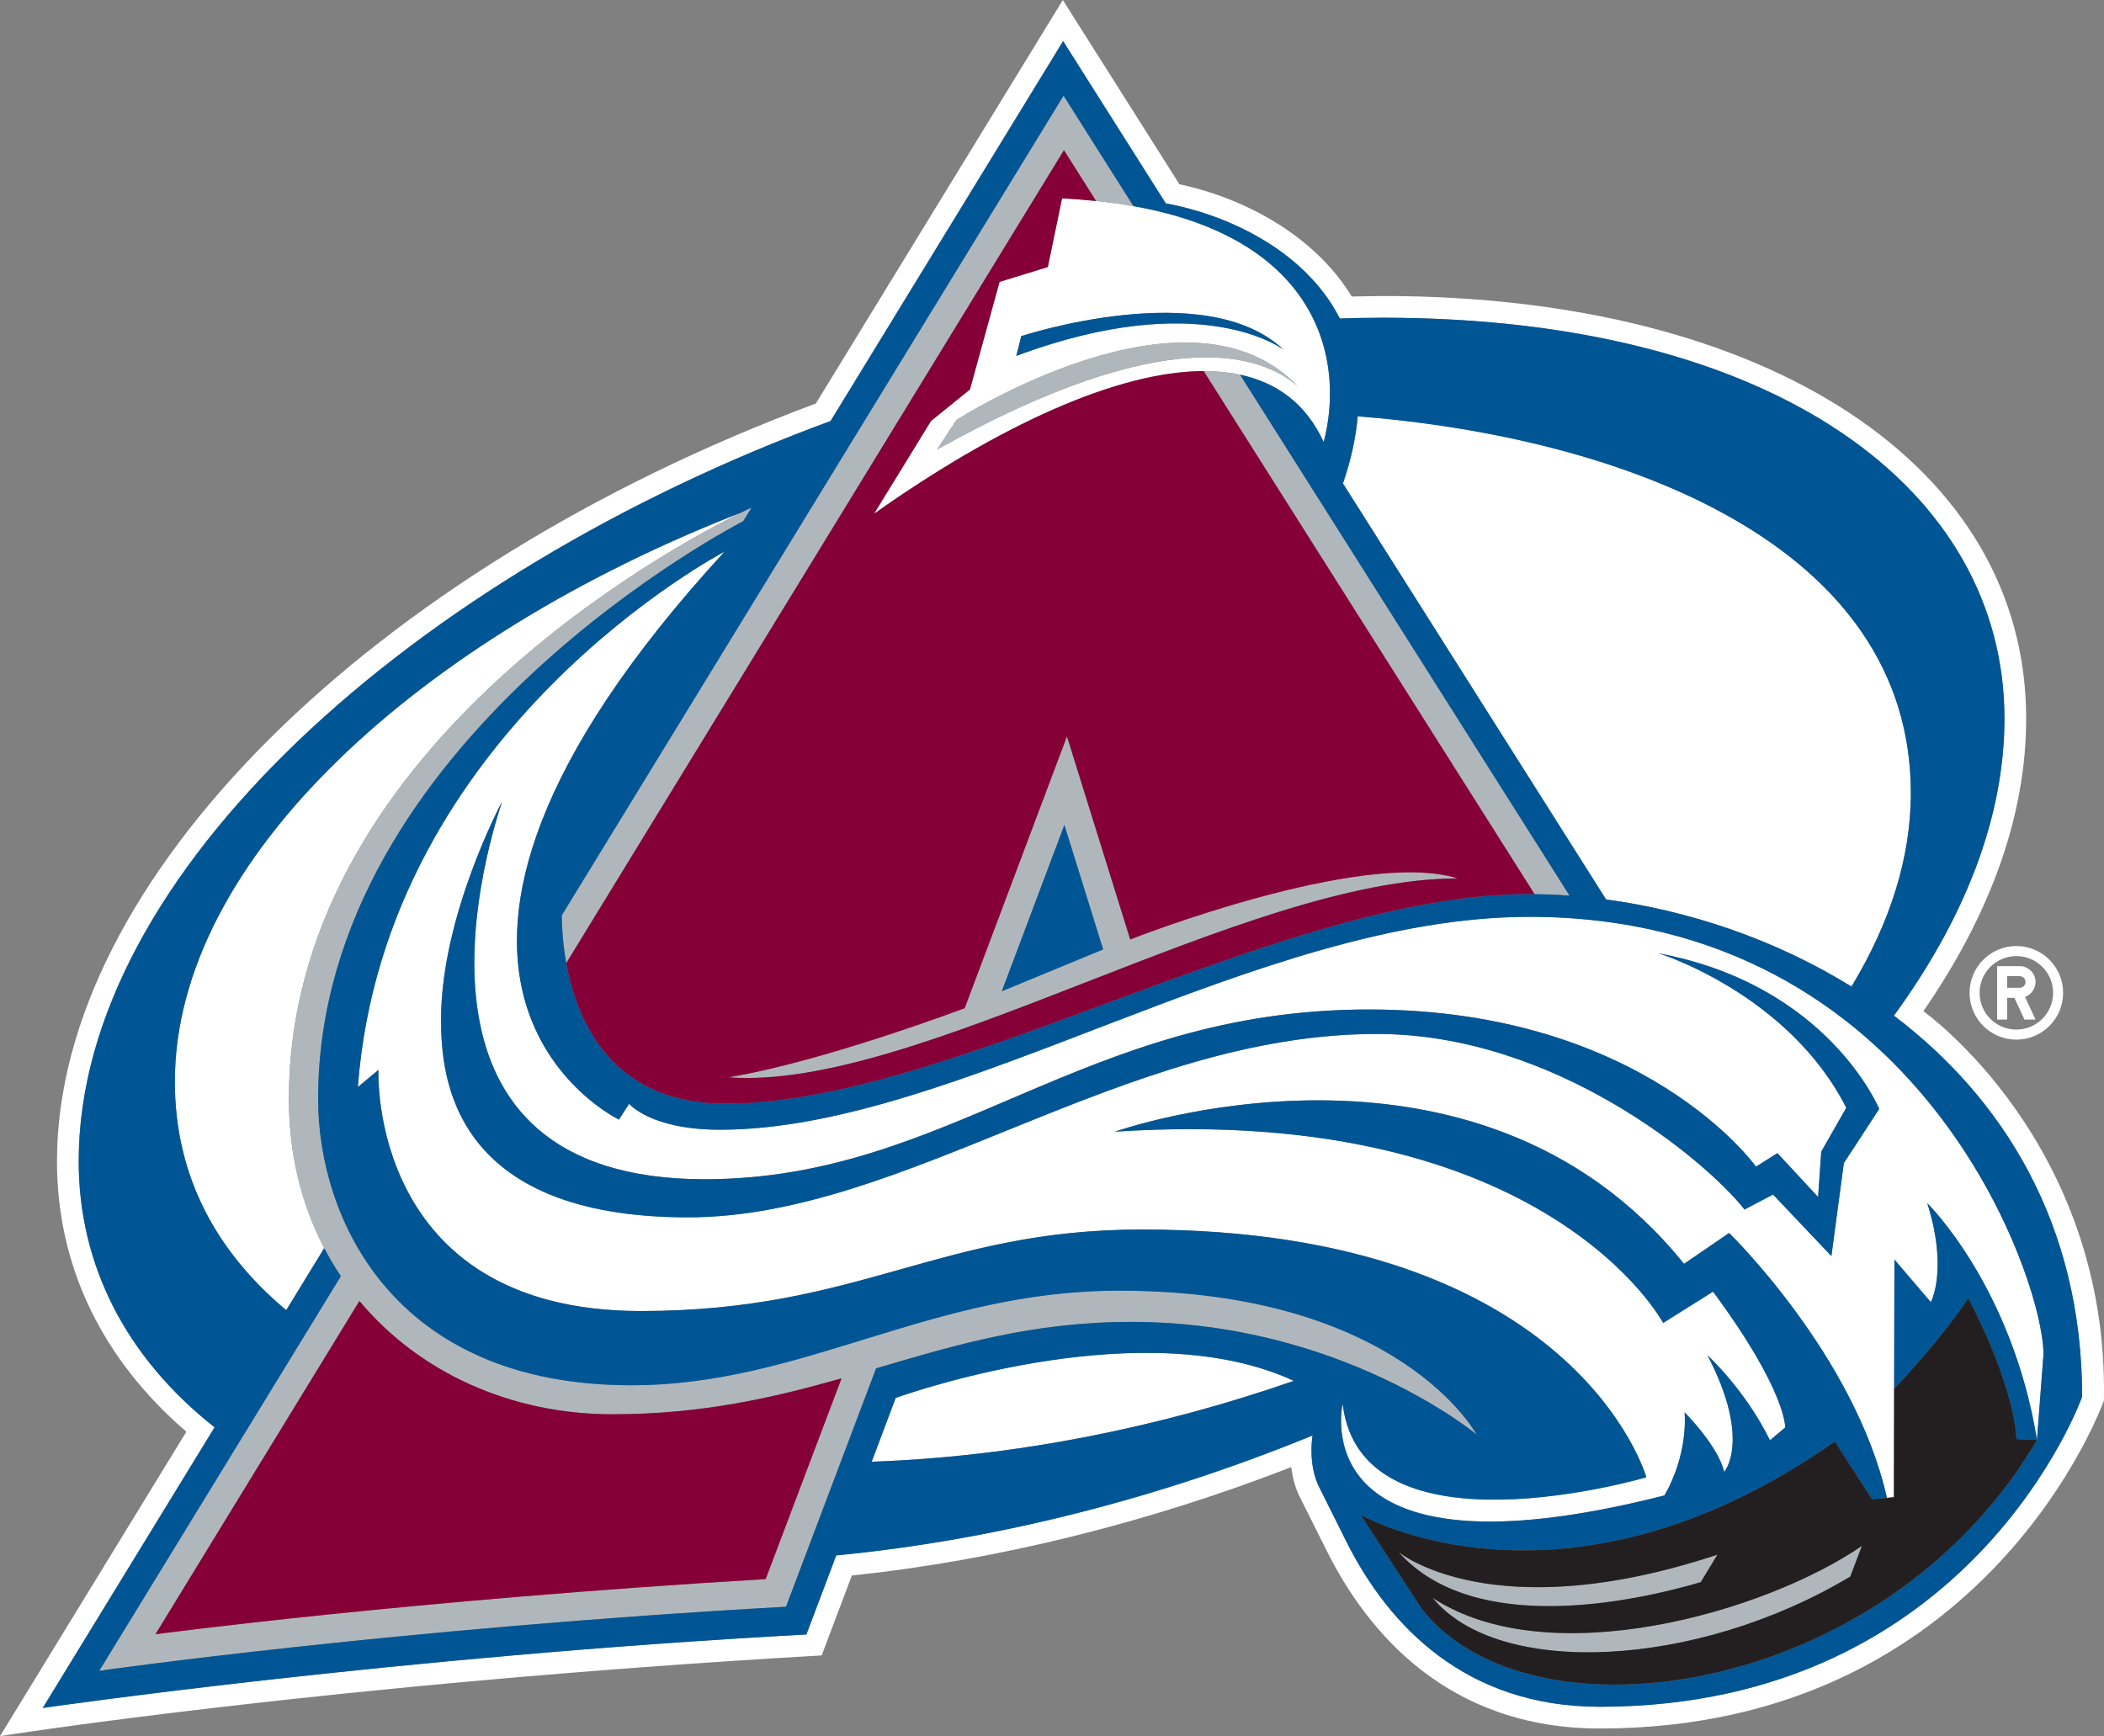 <?xml version="1.0" encoding="UTF-8"?><svg id="b" xmlns="http://www.w3.org/2000/svg" viewBox="0 0 208.609 172.159"><rect x="0" y="0" width="208.609" height="172.159" fill="#808080" stroke="none"/><defs><style>.d{fill:#fff;}.e{fill:#b0b7bc;}.f{fill:#860038;}.g{fill:#005695;}.h{fill:#231f20;}</style></defs><g id="c"><g><g><path class="d" d="M190.698,100.273c6.736-9.761,10.194-19.515,10.194-29.016,0-25.064-25.631-41.906-63.778-41.906,0,0-1.824,.031-3.092,.051-3.857-6.323-11.047-9.847-17.089-11.136L105.379,0l-24.489,40.012C36.559,56.52,5.649,87.337,5.649,115.152c0,10.399,4.461,19.616,12.827,26.819L0,172.159s32.423-5.165,81.47-8.006l2.99-7.92c14.373-1.518,29.329-5.218,43.565-10.75,.131,.959,.349,1.967,.848,2.96l2.679,5.353c4.014,8.031,11.973,17.605,27.067,17.605,38.496,0,49.982-32.525,49.982-32.525,.496-25.589-17.901-38.602-17.901-38.602Zm-32.084,68.973c-13.213,0-20.9-7.934-25.14-16.408l-2.674-5.36c-1.035-2.063-.757-4.517-.668-5.13-14.926,6.112-31.096,10.334-47.222,11.89l-2.959,7.841c-40.517,2.182-75.714,7.286-75.714,7.286l17.038-27.831c-8.789-6.929-13.473-16.089-13.473-26.381,0-28.586,33.347-58.256,74.549-73.402L105.407,4.077l10.181,16.092c5.445,.974,13.63,4.311,17.256,11.412,1.43-.044,2.851-.073,4.271-.073,39.127,0,61.625,17.16,61.625,39.749,0,9.905-4.017,19.939-10.961,29.456,10.784,8.164,18.662,20.617,18.662,37.792,0,0-10.9,30.74-47.826,30.74Z"/><path class="d" d="M88.81,138.615l-2.386,6.332c14.188-.492,28.546-3.389,41.856-8.018-14.599-6.773-37.161,.871-39.471,1.686Z"/><path class="d" d="M73.481,50.829c-31.624,12.291-56.144,34.302-56.144,56.426,0,9.56,4.275,17.005,11.042,22.664l3.768-6.153c-2.228-4.276-3.503-9.253-3.503-14.772,0-34.478,37.836-54.715,44.837-58.165Z"/><path class="d" d="M183.571,97.831c3.771-6.226,5.887-12.699,5.887-19.186,0-24.673-28.492-35.276-54.846-37.364-.172,2.042-.634,4.26-1.46,6.66l26.089,41.25c8.146,1.098,16.735,3.928,24.33,8.64Z"/><path class="d" d="M122.946,37.154c3.714,.792,6.58,2.934,8.296,6.681,2.143-8.164-.532-20.152-18.862-23.395-1.17-.207-2.41-.378-3.705-.51-1.082-.111-2.195-.203-3.373-.258l-1.411,6.807-4.784,1.471-2.938,10.67-3.864,3.129-5.644,9.195c12.405-8.759,24.125-14.122,32.684-14.146,1.274,0,2.482,.114,3.603,.355Zm-21.689-3.823s18.273-6.007,26.002,1.347c0,0-8.097-6.253-26.494,.615l.492-1.961Zm-6.435,8.323s22.949-14.779,33.839-3.355c-3.515-3.079-12.874-6.514-35.742,6.271l1.903-2.917Z"/><path class="d" d="M151.632,90.914c-27.089,0-56.856,21.109-80.222,21.109-6.936,0-9.03-2.574-9.03-2.574l-1.012,1.571s-28.639-13.749,10.469-56.315c0,0-33.676,17.56-36.355,53.088l2.039-1.699s-1.063,23.909,26.012,23.909c21.773,0,29.493-8.083,49.697-8.083,43.098,0,50.004,24.568,50.004,24.568,0,0-28.245,8.326-30.109-7.271,0,0-4.306,18.273,31.892,9.076,0,0,2.291-3.579,2.015-8.245,0,0,3.343,3.357,3.919,5.914,0,0,2.741-3.129-1.653-11.573,0,0,3.752,3.431,6.193,8.433l1.514-1.274s.116-3.655-7.159-13.468l-4.944,3.106s-11.523-21.764-54.353-18.97c0,0,35.673-12.652,56.42,13.108l4.473-3.06s12.449,12.099,15.647,26.265l.692-.065,.022-10.738,.028-12.827,3.607,4.225s1.745-3.176-.349-9.812c0,0,8.385,8.185,10.877,23.468l.645-8.503c0-7.331-12.163-43.365-50.978-43.365Zm31.184,24.422l-1.235,9.22-5.784-6.101-2.827,1.482c-3.891-4.929-18.886-17.409-36.438-17.409-25.186,0-46.736,18.186-68.31,18.186-23.544,0-24.489-14.058-24.489-19.621,0-10.327,6.04-21.585,6.04-21.585-2.068,6.316-10.892,37.427,20.088,37.427,24.38,0,37.446-16.833,65.862-16.833,27.34,0,38.38,15.585,38.38,15.585l2.126-1.34,4.034,4.348,.311-4.498,2.483-4.346c-5.747-11.328-18.574-15.31-18.574-15.31,16.806,3.156,21.838,15.424,21.838,15.424l-3.505,5.372Z"/><path class="d" d="M195.28,98.453c0,2.562,2.075,4.638,4.643,4.638,2.558,0,4.633-2.075,4.633-4.638,0-2.565-2.075-4.643-4.633-4.643-2.567,0-4.643,2.078-4.643,4.643Zm8.282,0c0,2.011-1.635,3.642-3.64,3.642-2.016,0-3.649-1.632-3.649-3.642,0-2.02,1.634-3.645,3.649-3.645,2.005,0,3.64,1.625,3.64,3.645Z"/><path class="d" d="M198.015,101.099h.993v-2.149h.715l1.003,2.149h1.096l-1.045-2.238c.608-.22,1.045-.808,1.045-1.487,0-.866-.705-1.571-1.574-1.571h-2.232v5.297Zm.993-4.302h1.239c.32,0,.581,.258,.581,.576,0,.322-.261,.58-.581,.58h-1.239v-1.156Z"/></g><g><path class="e" d="M155.619,88.81l-32.673-51.656c-1.121-.242-2.328-.355-3.603-.355l32.808,51.868c1.138,.011,2.299,.056,3.468,.144Z"/><path class="e" d="M56.145,95.501L105.49,14.89l3.185,5.04c1.295,.131,2.535,.303,3.705,.51l-6.929-10.954L55.7,90.765c.004,.98,.078,2.711,.445,4.735Z"/><path class="e" d="M105.787,73.016l-10.139,26.955s-14.118,5.334-23.433,6.857c18.674,1.414,51.115-19.723,72.315-19.723-9.543-2.982-32.472,6.053-32.472,6.053l-6.273-20.142Zm-6.457,25.277c2.087-5.545,4.28-11.377,6.202-16.487,1.305,4.19,2.655,8.519,3.844,12.34l-10.046,4.147Z"/><path class="e" d="M92.919,44.57c22.868-12.785,32.228-9.351,35.742-6.271-10.89-11.424-33.839,3.355-33.839,3.355l-1.903,2.917Z"/><path class="e" d="M168.628,156.89l1.652-2.728c-22.367,7.409-31.608-.258-31.608-.258,7.57,8.503,23.83,4.784,29.956,2.985Z"/><path class="e" d="M142.05,158.448c6.439,7.892,26.049,7.074,41.401-2.112l1.156-3.041c-9.626,6.608-31.03,12.725-42.558,5.153Z"/><path class="e" d="M110.94,127.984c-18.737,0-31.281,9.382-48.352,9.382-23.762,0-31.049-16.769-31.049-28.372,0-35.756,42.149-57.313,42.149-57.313l.831-1.355c-.14,.062-.506,.235-1.04,.503-7.001,3.45-44.837,23.687-44.837,58.165,0,5.519,1.274,10.496,3.503,14.772,.499,.963,1.054,1.894,1.65,2.783l-23.955,39.131s29.559-4.215,68.091-6.353l8.932-23.639c7.818-2.301,15.443-4.608,25.288-4.608,20.845,0,34.243,11.161,34.243,11.161,0,0-7.633-14.257-35.455-14.257Zm-35.025,28.602c-35.306,2.099-60.502,5.469-60.502,5.469l20.222-33.047c5.915,7.087,15,11.232,25.069,11.232,8.933,0,16.026-1.655,22.734-3.561l-7.524,19.906Z"/></g><g><path class="g" d="M105.532,81.805c-1.922,5.11-4.115,10.942-6.202,16.487l10.046-4.147c-1.188-3.821-2.539-8.15-3.844-12.34Z"/><path class="g" d="M127.259,34.677c-7.729-7.354-26.002-1.347-26.002-1.347l-.492,1.961c18.397-6.867,26.494-.615,26.494-.615Z"/><path class="g" d="M191.436,129.125l-3.607-4.225-.028,12.827c1.138-1.212,4.991-5.408,7.35-8.997,0,0,4.429,8.161,4.781,13.972l2.033,.079c-2.492-15.283-10.877-23.468-10.877-23.468,2.094,6.636,.349,9.812,.349,9.812Z"/><path class="g" d="M187.778,100.713c6.944-9.517,10.961-19.551,10.961-29.456,0-22.589-22.498-39.749-61.625-39.749-1.42,0-2.841,.029-4.271,.073-3.626-7.102-11.81-10.438-17.256-11.412l-10.181-16.092-23.055,37.672C41.15,56.896,7.804,86.566,7.804,115.152c0,10.292,4.684,19.452,13.473,26.381l-17.038,27.831s35.196-5.104,75.714-7.286l2.959-7.841c16.126-1.556,32.296-5.777,47.222-11.89-.089,.613-.367,3.066,.668,5.13l2.674,5.36c4.239,8.475,11.927,16.408,25.14,16.408,36.926,0,47.826-30.74,47.826-30.74,0-17.175-7.878-29.628-18.662-37.792Zm1.68-22.069c0,6.487-2.116,12.96-5.887,19.186-7.595-4.712-16.184-7.542-24.33-8.64l-26.089-41.25c.826-2.4,1.288-4.618,1.46-6.66,26.354,2.088,54.846,12.69,54.846,37.364ZM105.451,9.486l6.929,10.954c18.33,3.243,21.005,15.23,18.862,23.395-1.716-3.747-4.582-5.888-8.296-6.681l32.673,51.656c-1.169-.088-2.33-.133-3.468-.144-.181-.004-.361-.013-.538-.013-24.729,0-57.233,20.783-79.721,20.783-11.23,0-14.693-8.162-15.747-13.937-.367-2.024-.441-3.756-.445-4.735L105.451,9.486Zm-19.027,135.461l2.386-6.332c2.309-.815,24.872-8.459,39.471-1.686-13.311,4.629-27.669,7.525-41.856,8.018Zm25.729-13.867c-9.845,0-17.47,2.308-25.288,4.608l-8.932,23.639c-38.532,2.139-68.091,6.353-68.091,6.353l23.955-39.131c-.597-.89-1.151-1.82-1.65-2.783l-3.768,6.153c-6.767-5.659-11.042-13.104-11.042-22.664,0-22.124,24.52-44.135,56.144-56.426,.534-.268,.9-.441,1.04-.503l-.831,1.355s-42.149,21.556-42.149,57.313c0,11.603,7.287,28.372,31.049,28.372,17.07,0,29.614-9.382,48.352-9.382,27.822,0,35.455,14.257,35.455,14.257,0,0-13.398-11.161-34.243-11.161Zm28.797,28.436l-6.052-9.309s20.158,11.601,47.022-7.261l3.7,5.729,1.467-.144c-3.198-14.166-15.647-26.265-15.647-26.265l-4.473,3.06c-20.747-25.761-56.42-13.108-56.42-13.108,42.831-2.794,54.353,18.97,54.353,18.97l4.944-3.106c7.275,9.812,7.159,13.468,7.159,13.468l-1.514,1.274c-2.441-5.002-6.193-8.433-6.193-8.433,4.394,8.444,1.653,11.573,1.653,11.573-.576-2.558-3.919-5.914-3.919-5.914,.276,4.666-2.015,8.245-2.015,8.245-36.197,9.196-31.892-9.076-31.892-9.076,1.864,15.597,30.109,7.271,30.109,7.271,0,0-6.906-24.568-50.004-24.568-20.204,0-27.925,8.083-49.697,8.083-27.075,0-26.012-23.909-26.012-23.909l-2.039,1.699c2.68-35.528,36.355-53.088,36.355-53.088-39.107,42.565-10.469,56.315-10.469,56.315l1.012-1.571s2.094,2.574,9.03,2.574c23.365,0,53.133-21.109,80.222-21.109,38.815,0,50.978,36.034,50.978,43.365l-.645,8.503c-15.014,25.575-50.235,30.559-61.016,16.733Z"/><path class="g" d="M164.482,94.54s12.827,3.982,18.574,15.31l-2.483,4.346-.311,4.498-4.034-4.348-2.126,1.34s-11.04-15.585-38.38-15.585c-28.416,0-41.483,16.833-65.862,16.833-30.98,0-22.156-31.111-20.088-37.427,0,0-6.04,11.258-6.04,21.585,0,5.564,.945,19.621,24.489,19.621,21.573,0,43.124-18.186,68.31-18.186,17.553,0,32.548,12.48,36.438,17.409l2.827-1.482,5.784,6.101,1.235-9.22,3.505-5.372s-5.032-12.268-21.838-15.424Z"/></g><g><path class="f" d="M119.344,36.798c-8.559,.024-20.278,5.387-32.684,14.146l5.644-9.195,3.864-3.129,2.938-10.67,4.784-1.471,1.411-6.807c1.178,.055,2.291,.146,3.373,.258l-3.185-5.04L56.145,95.501c1.054,5.774,4.518,13.937,15.747,13.937,22.488,0,54.992-20.783,79.721-20.783,.177,0,.357,.009,.538,.013l-32.808-51.868Zm-47.128,70.029c9.315-1.523,23.433-6.857,23.433-6.857l10.139-26.955,6.273,20.142s22.929-9.035,32.472-6.053c-21.2,0-53.642,21.137-72.315,19.723Z"/><path class="f" d="M35.635,129.007l-20.222,33.047s25.196-3.37,60.502-5.469l7.524-19.906c-6.708,1.905-13.802,3.561-22.734,3.561-10.069,0-19.154-4.146-25.069-11.232Z"/></g><path class="h" d="M199.932,142.703c-.353-5.811-4.781-13.972-4.781-13.972-2.358,3.589-6.212,7.785-7.35,8.997l-.022,10.738-.692,.065-1.467,.144-3.7-5.729c-26.863,18.862-47.022,7.261-47.022,7.261l6.052,9.309c10.78,13.825,46.002,8.842,61.016-16.733l-2.033-.079Zm-61.26,11.202s9.241,7.667,31.608,.258l-1.652,2.728c-6.126,1.799-22.386,5.518-29.956-2.985Zm44.779,2.431c-15.353,9.187-34.962,10.004-41.401,2.112,11.527,7.571,32.932,1.455,42.558-5.153l-1.156,3.041Z"/></g></g></svg>